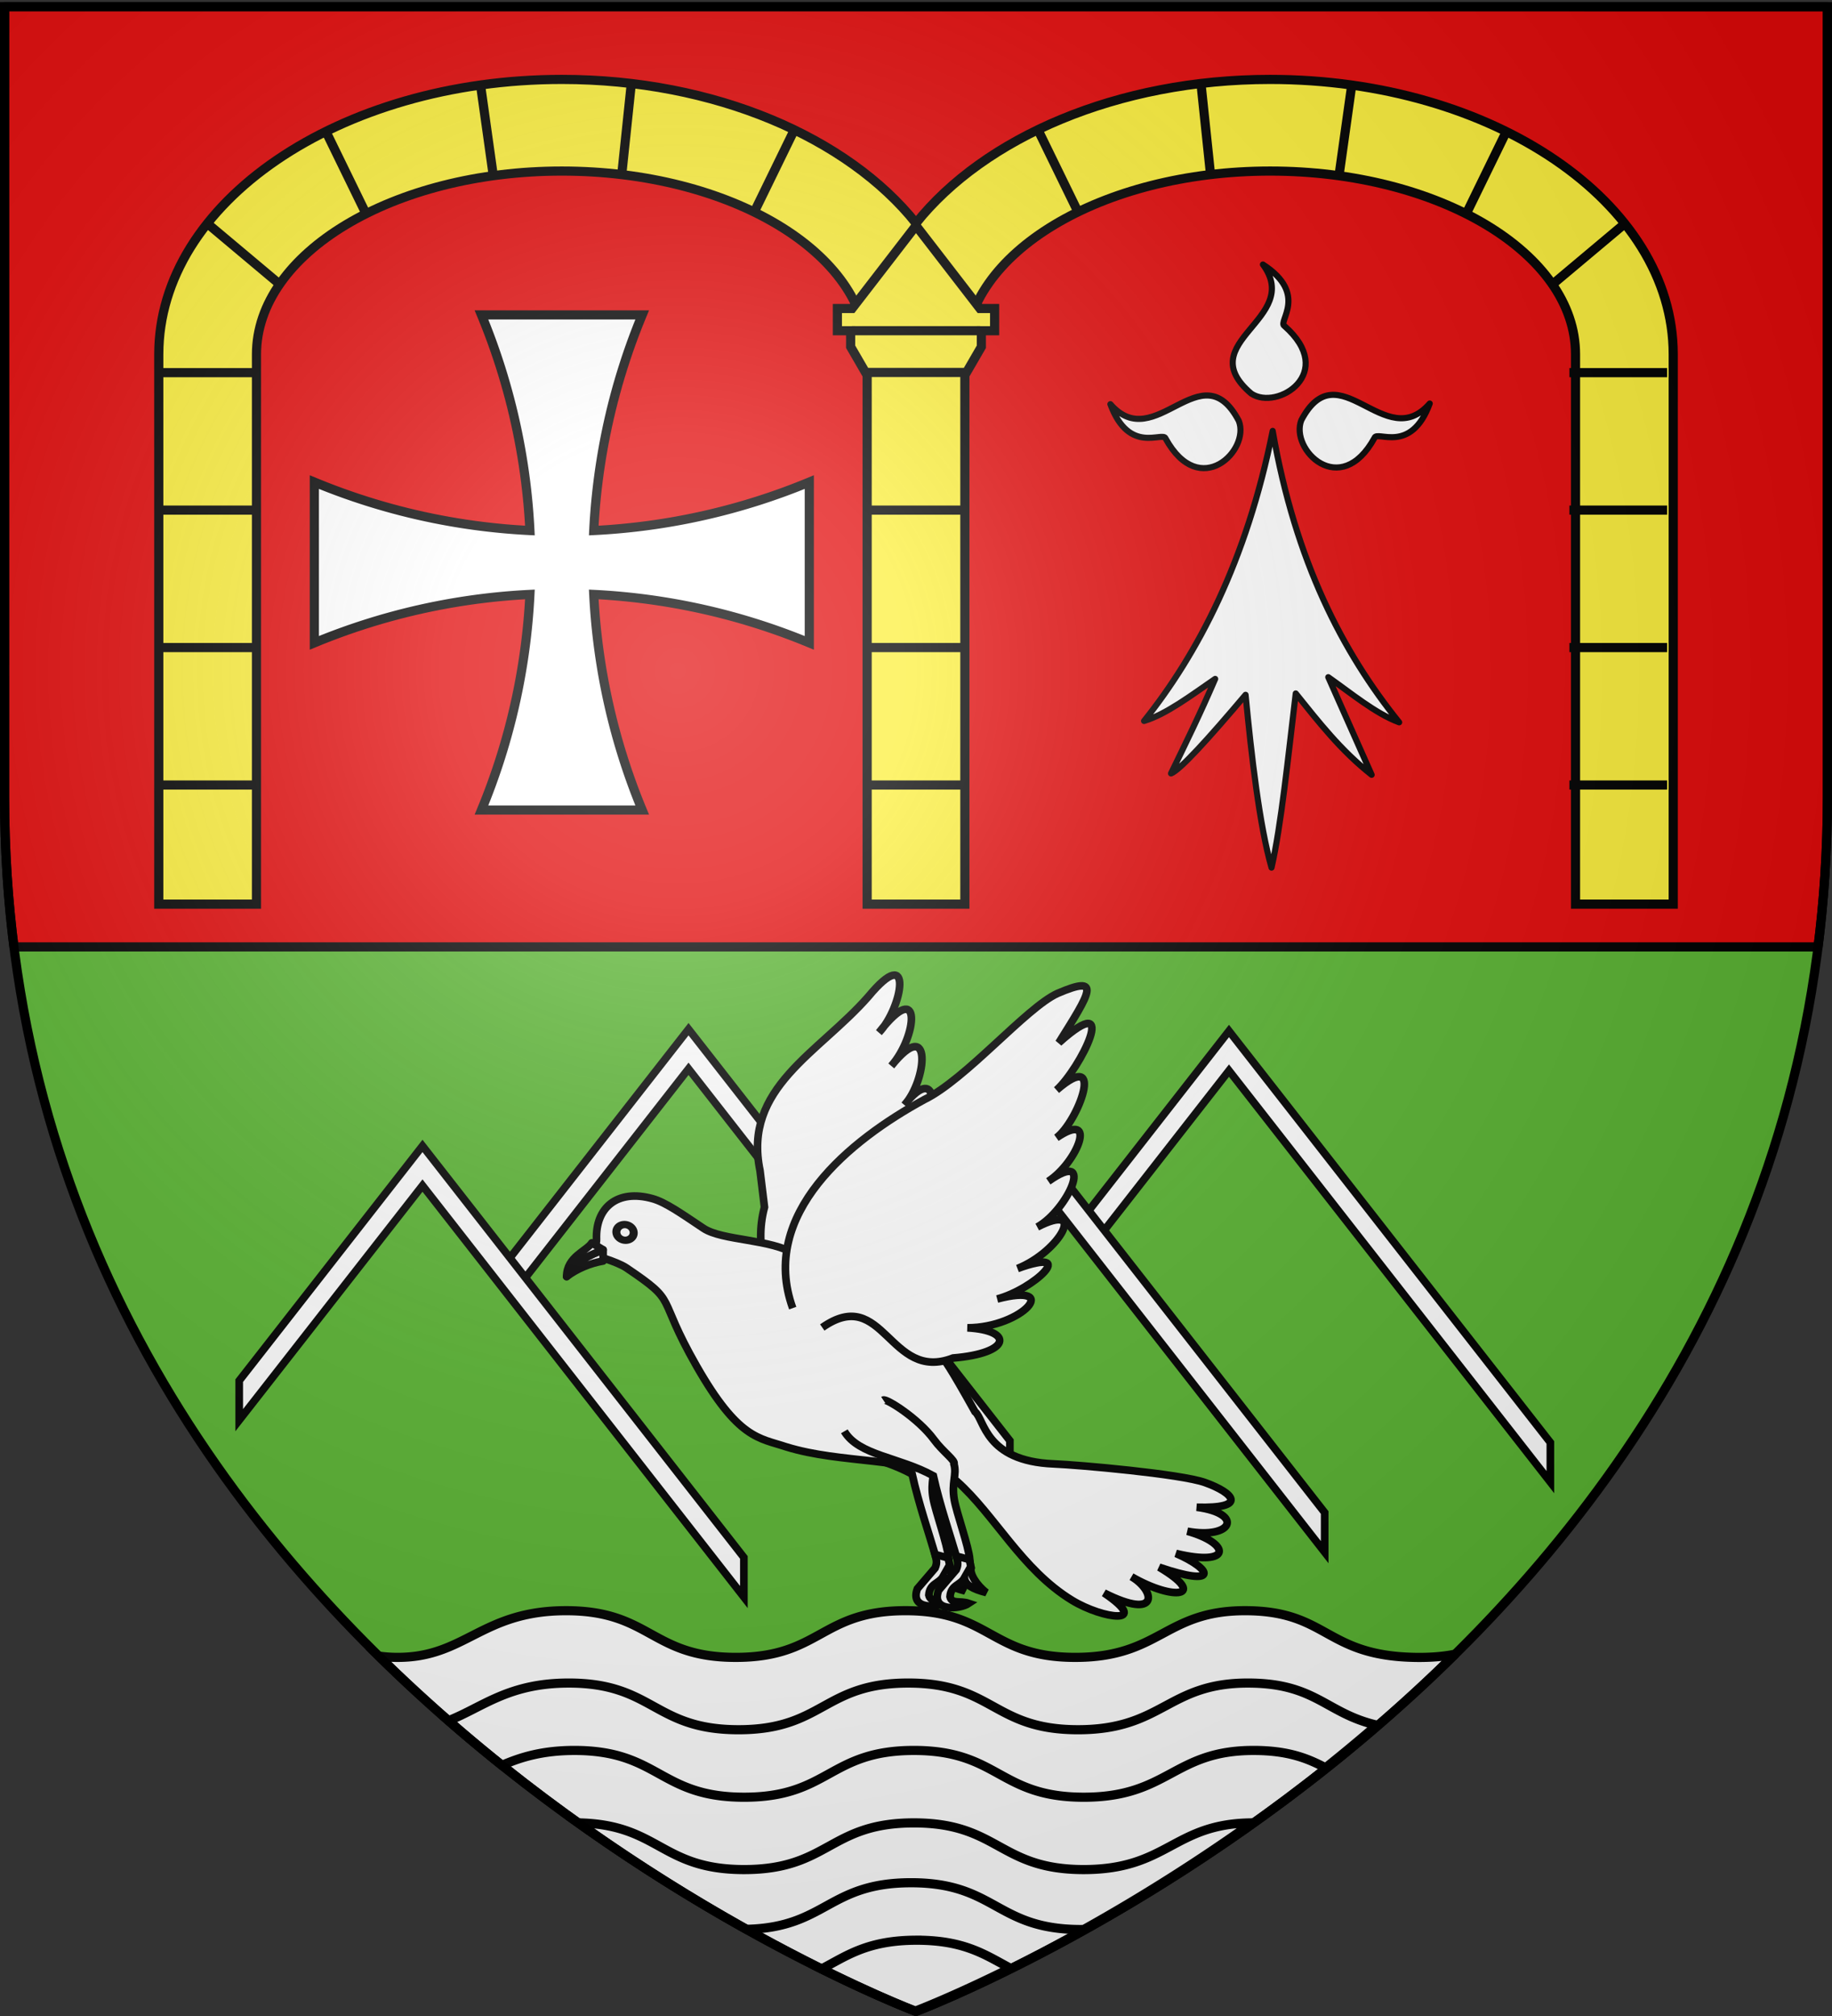 <svg xmlns="http://www.w3.org/2000/svg" xmlns:xlink="http://www.w3.org/1999/xlink" width="600" height="660" version="1.0"><rect width="100%" height="100%" fill="#333333" stroke="none"/><desc>Flag of Canton of Valais (Wallis)</desc><defs><radialGradient xlink:href="#b" id="e" cx="221.445" cy="226.331" r="300" fx="221.445" fy="226.331" gradientTransform="matrix(1.353 0 0 1.349 -77.63 -85.747)" gradientUnits="userSpaceOnUse"/><linearGradient id="b"><stop offset="0" style="stop-color:white;stop-opacity:.314"/><stop offset=".19" style="stop-color:white;stop-opacity:.251"/><stop offset=".6" style="stop-color:#6b6b6b;stop-opacity:.125"/><stop offset="1" style="stop-color:black;stop-opacity:.125"/></linearGradient></defs><g style="display:inline"><path d="M0 0h600v660H0z" style="fill:none;fill-opacity:1;fill-rule:nonzero;stroke:none;stroke-width:6.203;stroke-linecap:round;stroke-linejoin:round;stroke-miterlimit:4;stroke-dasharray:none;stroke-opacity:1"/><path d="M300 658.5s298.5-112.32 298.5-397.772V2.176H1.5v258.552C1.5 546.179 300 658.5 300 658.5" style="fill:#5ab532;fill-opacity:1;fill-rule:evenodd;stroke:none;stroke-width:3;stroke-linecap:butt;stroke-linejoin:miter;stroke-miterlimit:4;stroke-dasharray:none;stroke-opacity:1"/><path d="M185.375 527.313c-27.798 0-33.013 15.5-55.594 15.28a42.5 42.5 0 0 1-5.75-.437C206.402 623.27 300 658.5 300 658.5s93.737-35.301 176.156-116.562v-.157l-.125-.125c-3.499.665-7.616 1.03-12.687.938-29.64-.544-28.373-15.281-55.594-15.282-26.298 0-27.796 15.282-55.594 15.282-27.797 0-27.796-15.281-55.594-15.282-27.797 0-27.796 15.282-55.593 15.282s-27.796-15.281-55.594-15.282z" style="display:inline;fill:#fff;fill-opacity:1;fill-rule:evenodd;stroke:#000;stroke-width:3;stroke-linecap:butt;stroke-linejoin:miter;stroke-miterlimit:4;stroke-dasharray:none;stroke-opacity:1"/><path d="M186.281 551c-19.765 0-28.083 7.859-39.375 12.313a540 540 0 0 0 17.5 14.625c6.156-2.694 13.355-4.875 23.719-4.875 27.798 0 27.796 15.312 55.594 15.312 27.797 0 27.796-15.312 55.593-15.312s27.828 15.312 55.625 15.312 29.296-15.312 55.594-15.312c11.426 0 17.813 2.631 23.594 5.687a542 542 0 0 0 16.812-13.969c-16.76-3.87-19.928-13.781-42.25-13.781-26.298 0-27.827 15.281-55.625 15.281S325.266 551 297.47 551s-27.796 15.281-55.594 15.281S214.079 551 186.28 551zm3.125 45.781a596 596 0 0 0 55.094 34.844c26.098-.614 26.691-15.25 53.906-15.25 27.798 0 27.796 15.313 55.594 15.313.343 0 .664-.027 1-.032a596 596 0 0 0 55.125-34.875c-25.901.16-27.537 15.281-55.188 15.282-27.797 0-27.827-15.282-55.625-15.282s-27.796 15.281-55.593 15.282c-27.356 0-27.813-14.81-54.313-15.282zm110.844 38.407c-16.104 0-22.901 5.088-31.156 9.406 18.619 9.224 30.208 13.631 30.687 13.812.654-.247 12.375-4.719 31.125-14.031-8.045-4.264-14.86-9.187-30.656-9.187z" style="display:inline;fill:#fff;fill-opacity:1;fill-rule:evenodd;stroke:#000;stroke-width:3;stroke-linecap:butt;stroke-linejoin:miter;stroke-miterlimit:4;stroke-dasharray:none;stroke-opacity:1"/></g><g style="display:inline"><path d="M1.5 2.187v258.531c0 17.034 1.064 33.468 3.063 49.282h590.875c1.998-15.814 3.062-32.248 3.062-49.282V2.188z" style="fill:#e20909;fill-opacity:1;fill-rule:evenodd;stroke:#000;stroke-width:3;stroke-linecap:round;stroke-linejoin:round;stroke-miterlimit:4;stroke-dasharray:none;stroke-dashoffset:0;stroke-opacity:1"/><path d="M184 26c-72.864 0-132 40.32-132 90v180h32V116c0-33.12 44.8-60 100-60s100 26.88 100 60v180h32V116c0-33.12 44.8-60 100-60s100 26.88 100 60v180h32V116c0-49.68-59.136-90-132-90-50.053 0-93.622 19.045-116 47.063C277.622 45.045 234.053 26 184 26z" style="fill:#fcef3c;fill-opacity:1;stroke:#000;stroke-width:3;stroke-miterlimit:4;stroke-dasharray:none;stroke-opacity:1"/><path d="M300 73.875 279.063 101h-4.813v7.281h4.344v5.25l4.875 8.406h33.062l4.875-8.406v-5.25h4.344V101h-4.812z" style="fill:#fcef3c;fill-opacity:1;stroke:#000;stroke-width:3;stroke-miterlimit:4;stroke-dasharray:none;stroke-opacity:1"/><path id="d" d="M52 120.5h32v3H52z" style="opacity:1;fill:#000;fill-opacity:1;stroke:none;stroke-width:3;stroke-miterlimit:4;stroke-dasharray:none;stroke-opacity:1"/><use xlink:href="#d" width="600" height="660" transform="translate(0 45)"/><use xlink:href="#d" width="600" height="660" transform="translate(0 90)"/><use xlink:href="#d" width="600" height="660" transform="translate(0 135)"/><use xlink:href="#d" width="600" height="660" transform="translate(232 45)"/><use xlink:href="#d" width="600" height="660" transform="translate(232 90)"/><use xlink:href="#d" width="600" height="660" transform="translate(232 135)"/><use xlink:href="#d" width="600" height="660" transform="translate(462)"/><use xlink:href="#d" width="600" height="660" transform="translate(462 45)"/><use xlink:href="#d" width="600" height="660" transform="translate(462 90)"/><use xlink:href="#d" width="600" height="660" transform="translate(462 135)"/><path d="M150.477 49.684h3v30h-3z" style="fill:#000;fill-opacity:1;stroke:none;stroke-width:3;stroke-miterlimit:4;stroke-dasharray:none;stroke-opacity:1" transform="rotate(-8)"/><path d="M75.568 85.899h3v30h-3z" style="fill:#000;fill-opacity:1;stroke:none;stroke-width:3;stroke-miterlimit:4;stroke-dasharray:none;stroke-opacity:1" transform="rotate(-26)"/><path d="M-13.906 99.19h3v30h-3z" style="fill:#000;fill-opacity:1;stroke:none;stroke-width:3;stroke-miterlimit:4;stroke-dasharray:none;stroke-opacity:1" transform="rotate(-50)"/><path d="M-209.988 6.227h3v30h-3z" style="fill:#000;fill-opacity:1;stroke:none;stroke-width:3;stroke-miterlimit:4;stroke-dasharray:none;stroke-opacity:1" transform="scale(-1 1)rotate(-6)"/><path d="M-253.954-74.819h3v30h-3z" style="fill:#000;fill-opacity:1;stroke:none;stroke-width:3;stroke-miterlimit:4;stroke-dasharray:none;stroke-opacity:1" transform="scale(-1 1)rotate(-26)"/><path d="M150.477 49.684h3v30h-3z" style="fill:#000;fill-opacity:1;stroke:none;stroke-width:3;stroke-miterlimit:4;stroke-dasharray:none;stroke-opacity:1" transform="scale(-1 1)rotate(-8 -300.048 4290.886)"/><path d="M75.568 85.899h3v30h-3z" style="fill:#000;fill-opacity:1;stroke:none;stroke-width:3;stroke-miterlimit:4;stroke-dasharray:none;stroke-opacity:1" transform="scale(-1 1)rotate(-26 -300.048 1299.65)"/><path d="M-13.906 99.19h3v30h-3z" style="fill:#000;fill-opacity:1;stroke:none;stroke-width:3;stroke-miterlimit:4;stroke-dasharray:none;stroke-opacity:1" transform="scale(-1 1)rotate(-50 -300.048 643.455)"/><path d="M-209.988 6.227h3v30h-3z" style="fill:#000;fill-opacity:1;stroke:none;stroke-width:3;stroke-miterlimit:4;stroke-dasharray:none;stroke-opacity:1" transform="rotate(-6 300.048 -5725.254)"/><path d="M-253.954-74.819h3v30h-3z" style="fill:#000;fill-opacity:1;stroke:none;stroke-width:3;stroke-miterlimit:4;stroke-dasharray:none;stroke-opacity:1" transform="rotate(-26 300.048 -1299.65)"/><path d="M279 106.767h42v3h-42z" style="opacity:1;fill:#000;fill-opacity:1;stroke:none;stroke-width:3;stroke-miterlimit:4;stroke-dasharray:none;stroke-opacity:1"/><path d="M157.681 103.092a211.8 211.8 0 0 1 15.872 70.594 211.8 211.8 0 0 1-70.603-15.862v52.64a211.8 211.8 0 0 1 70.603-15.862 211.8 211.8 0 0 1-15.872 70.593h52.65a211.8 211.8 0 0 1-15.872-70.593 211.8 211.8 0 0 1 70.594 15.862v-52.64a211.8 211.8 0 0 1-70.594 15.862 211.8 211.8 0 0 1 15.872-70.594z" style="fill:#fff;stroke:#000;stroke-width:3;stroke-miterlimit:4;stroke-dasharray:none;stroke-opacity:1"/><g style="fill:#fff;stroke:#000;stroke-width:3.273;stroke-miterlimit:4;stroke-dasharray:none;stroke-opacity:1;display:inline"><g style="fill:#fff;fill-opacity:1;stroke:#000;stroke-width:3.273;stroke-miterlimit:4;stroke-dasharray:none;stroke-opacity:1"><path d="M377.128 135.622c-14.101 70.111-40.388 119.752-68.944 155.439 11.87-3.562 25.215-13.69 38.117-22.55-7.89 18.385-15.78 34.445-23.671 50.668 4.71-1.748 19.66-18.122 39.965-42.146 3.183 33.027 7.487 70.222 13.917 92.616 5.119-22.358 8.906-59.364 12.969-93.342 12.24 15.194 24.13 30.565 40.692 43.598l-23.253-52.318c12.007 8.398 25.275 19.515 38.007 24.2-30.189-37.467-55.61-86.046-67.799-156.165M319.723 139.698c-1.296-4.078-19.538 8.975-29.595-18.388 23.992 27.584 48.78-29.041 68.834 8.941 6.189 15.671-20.922 42.86-39.239 9.447" style="fill:#fff;fill-opacity:1;fill-rule:evenodd;stroke:#000;stroke-width:3.273;stroke-linecap:round;stroke-linejoin:round;stroke-miterlimit:4;stroke-dasharray:none;stroke-opacity:1" transform="translate(186.394 58.197)scale(.611)"/><path d="M431.716 139.348c1.296-4.078 19.537 8.975 29.595-18.387-23.992 27.584-48.78-29.042-68.834 8.94-6.189 15.671 20.922 42.861 39.239 9.447M383.382 79.375c-3.697-2.154 13.021-17.11-11.488-32.894 21.686 29.431-38.984 41.27-6.29 69.127 13.943 9.458 46.392-11.069 17.778-36.233" style="fill:#fff;fill-opacity:1;fill-rule:evenodd;stroke:#000;stroke-width:3.273;stroke-linecap:round;stroke-linejoin:round;stroke-miterlimit:4;stroke-dasharray:none;stroke-opacity:1;display:inline" transform="translate(186.394 58.197)scale(.611)"/></g></g><path d="m402.504 337.527-47.719 61.094 5.25 6.25 42.47-54.375 105.25 134.719v-12.97z" style="opacity:1;fill:#fff;fill-opacity:1;stroke:#000;stroke-width:2.5;stroke-miterlimit:4;stroke-dasharray:none;stroke-opacity:1"/><path d="m328.596 360.463-46.625 59.687 5.25 6.25 41.375-52.968 105.25 134.718v-12.968z" style="opacity:1;fill:#fff;fill-opacity:1;stroke:#000;stroke-width:2.5;stroke-miterlimit:4;stroke-dasharray:none;stroke-opacity:1"/><path d="m225.5 336.938-59.469 76.125 5.25 6.25 54.219-69.407 105.25 134.719v-12.969z" style="opacity:1;fill:#fff;fill-opacity:1;stroke:#000;stroke-width:2.5;stroke-miterlimit:4;stroke-dasharray:none;stroke-opacity:1"/><path d="M138.375 375.156 78.344 452v12.938l60.031-76.813 105.25 134.719v-12.969z" style="opacity:1;fill:#fff;fill-opacity:1;stroke:#000;stroke-width:2.5;stroke-miterlimit:4;stroke-dasharray:none;stroke-opacity:1"/><g style="stroke:#000;stroke-width:3.072;stroke-miterlimit:4;stroke-dasharray:none;stroke-opacity:1;display:inline"><g style="fill:#fff;stroke:#000;stroke-width:3.988;stroke-miterlimit:4;stroke-dasharray:none;stroke-opacity:1"><path d="m807.622 1003.86-12.133 7.442c-7.49 9.526 7.356 13.006 12.756 11.445-4.05-3.082-8.53-2.246-8.157-6.43 2.414-5.818 6.793-3.886 10.205-7.035-.789 3.498 1.926 6.826 8.318 10.929-3.634-5.434-5.153-12.441-3.367-14.832l.566-5.068-5.945-3.288c-.236 2.653-.051 4.356-2.243 6.836z" style="fill:#fff;fill-opacity:1;fill-rule:evenodd;stroke:#000;stroke-width:3.988;stroke-linecap:butt;stroke-linejoin:miter;stroke-miterlimit:4;stroke-dasharray:none;stroke-opacity:1" transform="matrix(.6 -.196 .199 .59 -378.095 79.38)"/><path d="M799.86 907.142c1.744-.457 14.195 14.853 18.373 28.103 2.381 7.552 7.227 13.963 5.793 15.397-.303 5.953-4.401 8.875-5.771 17.859-1.085 7.111-.616 25.551-2.31 32.562l-6.061-4.041c.436-9.588.34-28.046 2.02-43.855-13.655-14.984-33.28-22.28-36.371-36.759" style="fill:#fff;fill-opacity:1;fill-rule:evenodd;stroke:#000;stroke-width:3.988;stroke-linecap:butt;stroke-linejoin:miter;stroke-miterlimit:4;stroke-dasharray:none;stroke-opacity:1" transform="matrix(.6 -.196 .199 .59 -378.095 79.38)"/></g><path d="M990.498 193.649c-2.012-15.816-8.64-29.085-4.177-45.741l-1.798-14.69c-6.944-33.373 23.533-47.163 43.548-69.952 18.557-22.403 13.749 4.51 4.321 14.399 17.748-22.805 15.316 1.82 4.97 13.416 16.71-20.793 14.296 5.885 5.288 15.714 14.356-18.128 14.009 6.013 3.638 14.258 16.008-8.494 3.146 14.794-1.758 18.724 15.363-11.42 7.639 10.19-4.586 15.85 15.577-9.277 5.78 17.09-11.375 18.983l-15.928 7.147-14.124 19.301" style="fill:#fff;fill-opacity:1;fill-rule:evenodd;stroke:#000;stroke-width:3.072;stroke-linecap:butt;stroke-linejoin:miter;stroke-miterlimit:4;stroke-dasharray:none;stroke-opacity:1" transform="matrix(.814 0 0 .814 -552.486 274.799)"/><path d="M1057.282 207.447c1.597 2.183 3.356 4.105 13.732 22.741 3.83 2.941 3.853 19.874 31.694 20.985 10.055.4 51.126 4.035 60.835 7.493 11.71 4.172 17.269 10.552-3.322 9.943 19.11 2.489 14.389 12.98-3.763 9.657 17.562 4.923 18.03 14.392-4.57 8.922 15.11 6.572 17.042 13.686-6.781 5.53 19.77 11.695 6.148 13.837-11.126 3.827 9.71 5.665 11.291 17.796-11.043 6.53 19.257 13.019-.283 10.63-12.863 2.963-20.254-12.344-31.094-34.372-46.419-47.926-20.398-9.922-46.145-6.873-68.595-13.794-10.922-3.644-19.202-3.016-36.036-32.433-16.833-29.417-6.793-25.073-28.268-39.556-3.832-2.584-13.552-5.202-13.874-5.439.67-2.123 1.929-4.045 1.855-5.99-.484-12.675 8.282-20.402 22.537-16.4 5.21 1.462 11.333 5.804 20.45 11.892 7.658 5.114 27.214 4.198 37.12 10.573 19.837 10.377 44.962 19.211 58.437 40.482z" style="fill:#fff;fill-opacity:1;fill-rule:evenodd;stroke:#000;stroke-width:3.072;stroke-linecap:butt;stroke-linejoin:miter;stroke-miterlimit:4;stroke-dasharray:none;stroke-opacity:1" transform="matrix(.814 0 0 .814 -552.486 274.799)"/><path d="M997.675 188.527c-13.677-37.93 23.153-67.656 52.885-83.836 16.792-8.163 41.047-36.98 53.601-42.716 18.23-7.877 13.13-.258.566 19.824 25.223-22.613 8.583 10.546-.903 19.019 20.106-17.46 8.624 12.778-.024 19.172 16.904-11.446 8.46 9.892-3.262 17.51 19.3-13.696 7.725 11.704-4.457 18.4 20.192-10.408 9.269 9.793-7.948 16.692 24.93-8.981 6.667 8.335-8.194 12.26 26.3-6.92 10.353 11.55-12.001 11.595 18.723 1.01 17.603 10.23-5.739 12.138-25.73 9.994-27.794-29.658-52.63-12.276" style="fill:#fff;fill-opacity:1;fill-rule:evenodd;stroke:#000;stroke-width:3.072;stroke-linecap:butt;stroke-linejoin:miter;stroke-miterlimit:4;stroke-dasharray:none;stroke-opacity:1" transform="matrix(.814 0 0 .814 -552.486 274.799)"/><path d="m921.4 165.072.004 4.504c-5.256.887-10.699 3.187-14.688 6.26 3.828-6.501 9.166-8.519 14.684-10.764" style="fill:#fff;fill-opacity:1;fill-rule:evenodd;stroke:#000;stroke-width:3.072;stroke-linecap:round;stroke-linejoin:round;stroke-miterlimit:4;stroke-dasharray:none;stroke-opacity:1" transform="matrix(.814 0 0 .814 -552.486 274.799)"/><path d="M559.801 255.862a7.587 7.587 0 1 1-15.174 0 7.587 7.587 0 1 1 15.174 0z" style="fill:#fff;fill-opacity:1;stroke:#000;stroke-width:7.031;stroke-linejoin:miter;stroke-miterlimit:4;stroke-dasharray:none;stroke-opacity:1" transform="matrix(-.371 .026 .047 .338 397.552 302.627)"/><path d="m916.835 162.285 4.565 2.787c-5.518 2.245-10.856 4.263-14.684 10.765.03-8.048 8.08-10.263 10.119-13.552" style="fill:#fff;fill-opacity:1;fill-rule:evenodd;stroke:#000;stroke-width:3.072;stroke-linecap:round;stroke-linejoin:round;stroke-miterlimit:4;stroke-dasharray:none;stroke-opacity:1" transform="matrix(.814 0 0 .814 -552.486 274.799)"/><g style="fill:#fff;stroke:#000;stroke-width:3.988;stroke-miterlimit:4;stroke-dasharray:none;stroke-opacity:1"><path d="m807.622 1003.86-12.133 7.442c-7.49 9.526 7.356 13.006 12.756 11.445-4.05-3.082-8.53-2.246-8.157-6.43 2.414-5.818 6.793-3.886 10.205-7.035-.789 3.498 1.926 6.826 8.318 10.929-3.634-5.434-5.153-12.441-3.367-14.832l.566-5.068-5.945-3.288c-.236 2.653-.051 4.356-2.243 6.836z" style="fill:#fff;fill-opacity:1;fill-rule:evenodd;stroke:#000;stroke-width:3.988;stroke-linecap:butt;stroke-linejoin:miter;stroke-miterlimit:4;stroke-dasharray:none;stroke-opacity:1" transform="matrix(.6 -.196 .199 .59 -371.156 79.91)"/><path d="M799.86 907.142c1.744-.457 14.195 14.853 18.373 28.103 2.381 7.552 7.227 13.963 5.793 15.397-.303 5.953-4.401 8.875-5.771 17.859-1.085 7.111-.616 25.551-2.31 32.562l-6.061-4.041c.436-9.588.34-28.046 2.02-43.855-13.655-14.984-33.28-22.28-36.371-36.759" style="fill:#fff;fill-opacity:1;fill-rule:evenodd;stroke:#000;stroke-width:3.988;stroke-linecap:butt;stroke-linejoin:miter;stroke-miterlimit:4;stroke-dasharray:none;stroke-opacity:1" transform="matrix(.6 -.196 .199 .59 -371.156 79.91)"/></g></g></g><path d="M300 658.5s298.5-112.32 298.5-397.772V2.176H1.5v258.552C1.5 546.18 300 658.5 300 658.5" style="opacity:1;fill:url(#e);fill-opacity:1;fill-rule:evenodd;stroke:none;stroke-width:1px;stroke-linecap:butt;stroke-linejoin:miter;stroke-opacity:1"/><path d="M300 658.5S1.5 546.18 1.5 260.728V2.176h597v258.552C598.5 546.18 300 658.5 300 658.5z" style="opacity:1;fill:none;fill-opacity:1;fill-rule:evenodd;stroke:#000;stroke-width:3;stroke-linecap:butt;stroke-linejoin:miter;stroke-miterlimit:4;stroke-dasharray:none;stroke-opacity:1"/></svg>